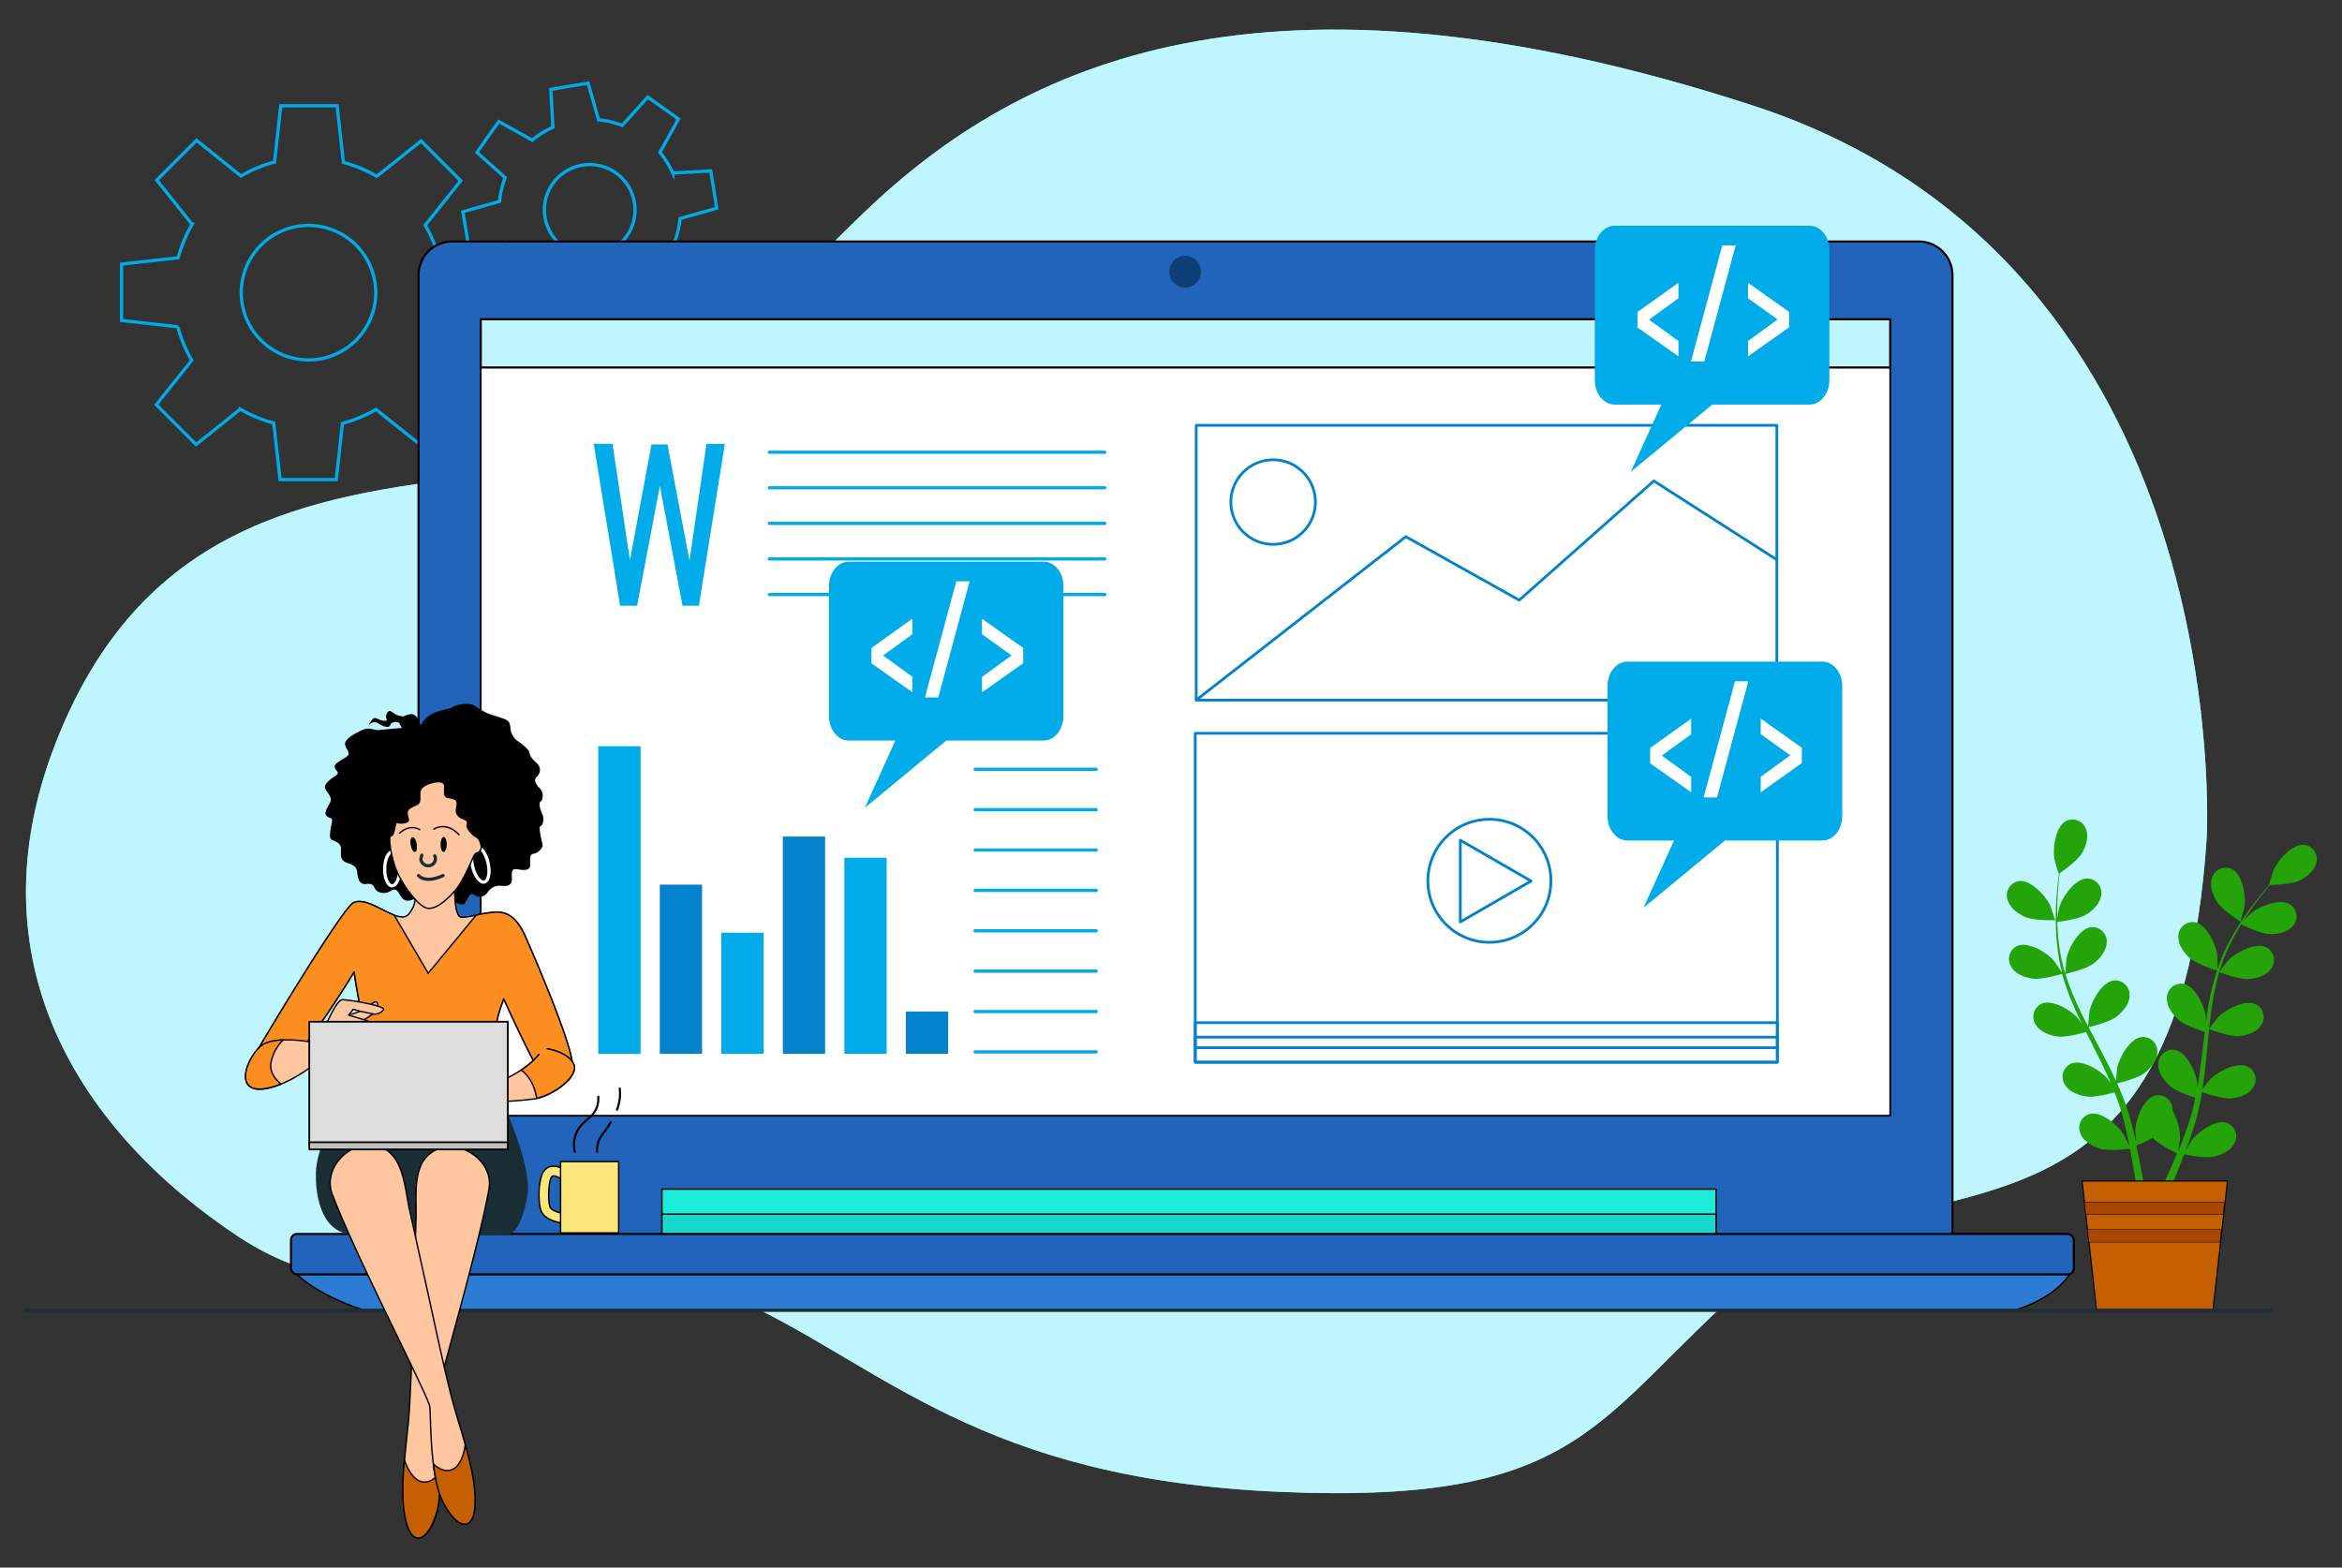 <svg xmlns="http://www.w3.org/2000/svg" id="Layer_1" data-name="Layer 1" viewBox="0 0 672.23 450"><rect x="0" y="0" width="672.23" height="450" fill="#333333" stroke="none"/><defs><style>.cls-1,.cls-23{fill:#5ae4a7;}.cls-13,.cls-2{fill:#bff5ff;}.cls-3{fill:#24a409;}.cls-28,.cls-4{fill:#c45f02;}.cls-10,.cls-12,.cls-13,.cls-20,.cls-21,.cls-22,.cls-24,.cls-28,.cls-29,.cls-30,.cls-4,.cls-5,.cls-7,.cls-8,.cls-9{stroke:#000;}.cls-12,.cls-13,.cls-14,.cls-15,.cls-18,.cls-21,.cls-22,.cls-23,.cls-24,.cls-25,.cls-26,.cls-27,.cls-28,.cls-29,.cls-30,.cls-4,.cls-7{stroke-linecap:round;stroke-linejoin:round;}.cls-4{stroke-width:0.33px;}.cls-5{fill:#a84800;stroke-width:0.13px;}.cls-10,.cls-20,.cls-5,.cls-6,.cls-8,.cls-9{stroke-miterlimit:10;}.cls-14,.cls-15,.cls-18,.cls-21,.cls-27,.cls-6{fill:none;}.cls-18,.cls-6{stroke:#00abe9;}.cls-14,.cls-18,.cls-23,.cls-25,.cls-26,.cls-27,.cls-6{stroke-width:0.93px;}.cls-7{fill:#2264b9;}.cls-13,.cls-21,.cls-7{stroke-width:0.6px;}.cls-8{fill:#1bedd9;}.cls-10,.cls-20,.cls-22,.cls-24,.cls-28,.cls-8,.cls-9{stroke-width:0.4px;}.cls-9{fill:#17d8cc;}.cls-10{fill:#2d7cd3;}.cls-11{fill:#0e4077;}.cls-12,.cls-19,.cls-26{fill:#fff;}.cls-12,.cls-29,.cls-30{stroke-width:0.5px;}.cls-14,.cls-23,.cls-25,.cls-26{stroke:#1a2e35;}.cls-15{stroke:#0481cb;stroke-width:0.79px;}.cls-16{fill:#00abe9;}.cls-17{fill:#0481cb;}.cls-20{fill:#ffe67b;}.cls-22{fill:#ffc69f;}.cls-24{fill:#fd8f20;}.cls-25{fill:#1a2e35;}.cls-27{stroke:#fff;}.cls-29{fill:#ddd;}.cls-30{fill:#c1c1c1;}</style></defs><title>benefits-of-wordPress-development</title><path class="cls-1" d="M633.4,240.35S642.65,75.56,502.86,30.2s-210.15-12-254.59,30.55S189,131.11,138.1,136.66,40,151.47,15.9,213.5s6.48,111.1,52.77,141.65,100-1.85,142.57,17.59,69.43,51.84,156.46,55.54S457.5,407,501.94,368.11,625.06,370,633.4,240.35Z"></path><path class="cls-2" d="M633.4,240.35S642.65,75.56,502.86,30.2s-210.15-12-254.59,30.55S189,131.11,138.1,136.66,40,151.47,15.9,213.5s6.48,111.1,52.77,141.65,100-1.85,142.57,17.59,69.43,51.84,156.46,55.54S457.5,407,501.94,368.11,625.06,370,633.4,240.35Z"></path><path class="cls-3" d="M581.3,263.23c2.5,1.09,8.61.95,8.61.95s-1.31-4-1.43-4.24c-1.34-2.81-5.58-7.44-9-7a4.12,4.12,0,0,0-3.3,5.16C576.72,260.52,579.17,262.3,581.3,263.23Z"></path><path class="cls-3" d="M583.41,280.93c2.59.37,8-1.21,8.48-1.34a73.53,73.53,0,0,0,3.3,9.16c.75,1.73,1.56,3.46,2.4,5.18-.5-.73-1-1.38-1-1.46-2-2.35-7.35-5.7-10.55-4.34a4.12,4.12,0,0,0-1.83,5.85c1.18,2.16,4,3.22,6.32,3.56s7-.92,8.24-1.27c.32.66.64,1.32,1,2,1.58,3.15,3.17,6.28,4.63,9.4.52,1.1,1,2.2,1.46,3.3-.44-.65-.82-1.19-.89-1.27-2-2.35-7.34-5.7-10.54-4.33a4.12,4.12,0,0,0-1.83,5.85c1.18,2.15,4,3.22,6.31,3.55s6.56-.79,8-1.2c.45,1.14.91,2.28,1.29,3.41.25.77.54,1.5.74,2.29s.43,1.56.65,2.32c.35,1.49.73,3,1,4.48.23,1,.42,2,.62,3-.5-1.1-1.53-3.23-1.64-3.4-1.65-2.63-6.39-6.75-9.77-5.89a4.13,4.13,0,0,0-2.69,5.51c.85,2.31,3.49,3.79,5.71,4.47,2.44.75,7.85.07,8.53,0,.32,1.61.62,3.19.88,4.68.58,3.29,1,6.24,1.35,8.74h2.29c-.4-2.58-.92-5.66-1.61-9.12-.32-1.64-.7-3.39-1.1-5.18a48.83,48.83,0,0,0,4.76-2.24c1.78,1.93,6.34,4.18,6.93,4.47-.62,1.53-1.24,3-1.84,4.4-1.27,2.9-2.46,5.48-3.52,7.67H622c.91-2,1.91-4.32,3-6.87.63-1.55,1.29-3.22,1.94-4.94.65.14,6,1.23,8.51.67,2.26-.52,5-1.8,6-4a4.12,4.12,0,0,0-2.28-5.69c-3.3-1.11-8.33,2.64-10.18,5.14-.11.15-1.11,1.88-1.72,3,.26-.7.52-1.38.78-2.11.53-1.43,1-2.88,1.54-4.44.22-.76.45-1.52.69-2.3s.41-1.6.62-2.41c.45-1.89.81-3.82,1.13-5.77,1.26.46,5.75,2,8.08,1.86s5.22-1,6.56-3.08a4.12,4.12,0,0,0-1.39-6c-3.09-1.59-8.64,1.35-10.84,3.54-.14.14-1.54,1.89-2.29,2.86.18-1.17.37-2.34.52-3.54.43-3.45.75-7,1.1-10.45.1-1.08.22-2.14.33-3.21.44.17,5.74,2.14,8.35,2,2.31-.17,5.22-1,6.56-3.08a4.13,4.13,0,0,0-1.38-6c-3.1-1.59-8.64,1.35-10.85,3.54-.16.17-2.18,2.69-2.66,3.36.25-2.36.52-4.7.88-7a72.06,72.06,0,0,1,2-9.2c.21.08,5.73,2.16,8.4,2,2.31-.17,5.22-1,6.56-3.08a4.12,4.12,0,0,0-1.38-6c-3.1-1.59-8.64,1.35-10.85,3.54-.17.17-2.34,2.89-2.7,3.41.06-.18.09-.36.14-.54a54.71,54.71,0,0,1,3.64-8.7c.8-1.54,1.64-3,2.49-4.36,1,.49,5.53,2.7,8,2.8s5.3-.44,6.86-2.34a4.12,4.12,0,0,0-.72-6.09c-2.9-1.92-8.73.39-11.16,2.33-.14.11-1.36,1.33-2.24,2.23.39-.62.79-1.26,1.18-1.85,1.45-2.19,2.92-4.11,4.24-5.8.75-.95,1.45-1.8,2.12-2.58,1.22,0,6.15-.18,8.3-1.19s4.5-2.82,5-5.23a4.12,4.12,0,0,0-3.44-5.07c-3.46-.37-7.58,4.37-8.84,7.21-.11.25-1.38,4.28-1.31,4.28h.07c-.66.74-1.35,1.55-2.09,2.44-1.35,1.67-2.87,3.56-4.38,5.73a75.41,75.41,0,0,0-4.54,7.23,53.56,53.56,0,0,0-3.87,8.73.35.35,0,0,0,0,.11c0-1,0-3.88-.06-4.09-.4-3.09-3-8.81-6.41-9.44a4.12,4.12,0,0,0-4.75,3.87c-.2,2.45,1.58,4.9,3.31,6.45,1.95,1.74,7.37,3.43,7.8,3.57A74.49,74.49,0,0,0,634,288c-.33,1.87-.61,3.75-.86,5.65,0-.89,0-1.67,0-1.78-.4-3.09-3-8.81-6.41-9.44a4.11,4.11,0,0,0-4.75,3.87c-.2,2.45,1.57,4.9,3.3,6.45s6.35,3.1,7.57,3.49l-.27,2.18c-.42,3.5-.82,7-1.32,10.39-.17,1.21-.39,2.38-.6,3.56,0-.78,0-1.44,0-1.54-.4-3.09-3-8.81-6.41-9.44a4.12,4.12,0,0,0-4.75,3.87c-.2,2.45,1.57,4.9,3.31,6.45s5.9,2.95,7.35,3.42c-.26,1.2-.51,2.4-.81,3.56-.22.78-.38,1.54-.65,2.32s-.49,1.53-.74,2.29c-.52,1.43-1.05,2.92-1.6,4.31-.37,1-.74,1.88-1.11,2.81.18-1.19.5-3.54.51-3.74a16,16,0,0,0-2.15-7.78,5.49,5.49,0,0,0-.05-.91,4.13,4.13,0,0,0-5-3.5c-3.37.9-5.5,6.8-5.66,9.91,0,.18.11,2.18.21,3.44-.17-.73-.33-1.44-.51-2.2-.35-1.48-.75-3-1.17-4.55-.23-.76-.46-1.52-.69-2.3s-.55-1.56-.82-2.35c-.66-1.82-1.43-3.63-2.23-5.44,1.3-.31,5.91-1.48,7.76-2.9s3.79-3.73,3.77-6.19a4.11,4.11,0,0,0-4.45-4.21c-3.46.37-6.46,5.88-7.09,8.93,0,.19-.24,2.42-.33,3.65-.5-1.08-1-2.16-1.52-3.24-1.55-3.12-3.21-6.22-4.85-9.33-.51-.95-1-1.9-1.49-2.85.46-.11,6-1.39,8-3,1.84-1.41,3.8-3.72,3.78-6.18a4.12,4.12,0,0,0-4.45-4.22c-3.46.38-6.47,5.89-7.09,8.94-.05.23-.34,3.44-.37,4.26-1.09-2.09-2.16-4.2-3.13-6.31a73.62,73.62,0,0,1-3.4-8.77c.22-.05,6-1.36,8.1-3,1.84-1.41,3.79-3.73,3.77-6.18a4.11,4.11,0,0,0-4.45-4.22c-3.46.38-6.46,5.89-7.09,8.93,0,.24-.36,3.7-.37,4.33,0-.17-.13-.34-.18-.52a53,53,0,0,1-1.76-9.26c-.19-1.73-.28-3.4-.33-5,1.09-.13,6.1-.8,8.17-2.05s4.18-3.29,4.44-5.73a4.13,4.13,0,0,0-4-4.68c-3.48,0-7.08,5.14-8,8.1-.06.16-.41,1.85-.64,3.09,0-.73,0-1.49,0-2.19,0-2.63.18-5,.34-7.17.1-1.22.22-2.31.34-3.33,1-.7,5-3.54,6.27-5.57s2.2-4.84,1.3-7.13a4.12,4.12,0,0,0-5.67-2.33c-3.09,1.6-3.91,7.83-3.4,10.89,0,.27,1.22,4.33,1.27,4.3l.06-.05c-.14,1-.27,2-.39,3.19-.22,2.14-.44,4.55-.5,7.19a71.41,71.41,0,0,0,.21,8.54,53.26,53.26,0,0,0,1.58,9.42l0,.11c-.55-.86-2.16-3.22-2.3-3.38-2-2.35-7.35-5.7-10.55-4.34a4.12,4.12,0,0,0-1.83,5.85C578.28,279.53,581.11,280.59,583.41,280.93Z"></path><path class="cls-3" d="M643.1,264.57s1.11-4.06,1.15-4.33c.43-3.07-.55-9.27-3.69-10.79a4.11,4.11,0,0,0-5.6,2.48c-.84,2.31.22,5.15,1.48,7.09C637.92,261.31,643.1,264.57,643.1,264.57Z"></path><polygon class="cls-4" points="635.19 376.12 601.79 376.12 597.62 339.03 639.36 339.03 635.19 376.12"></polygon><polygon class="cls-5" points="598.26 345.08 598.66 348.68 638.07 348.68 638.47 345.08 598.26 345.08"></polygon><polygon class="cls-5" points="637.18 356.58 637.58 352.99 599.15 352.99 599.55 356.58 637.18 356.58"></polygon><path class="cls-6" d="M142.2,92.23V76.07l-16.15-1.8a38,38,0,0,0-4-9.62l10.2-12.76L120.86,40.46l-12.7,10.16a38.51,38.51,0,0,0-9.59-4L96.76,30.37H80.59L78.8,46.52a38.45,38.45,0,0,0-9.63,4L56.42,40.28,45,51.71l10.15,12.7a38.39,38.39,0,0,0-4,9.6L34.9,75.81V92l16.15,1.8a38.16,38.16,0,0,0,4,9.62l-10.2,12.75,11.43,11.44,12.7-10.16a38.48,38.48,0,0,0,9.59,4l1.81,16.22H96.51l1.79-16.14a38.83,38.83,0,0,0,9.63-4l12.75,10.2,11.43-11.44L122,103.63A38.54,38.54,0,0,0,126,94ZM88.55,103.32A19.3,19.3,0,1,1,107.85,84,19.3,19.3,0,0,1,88.55,103.32Z"></path><path class="cls-6" d="M205.74,59.78,204,49.07l-10.89.6a26.12,26.12,0,0,0-3.69-5.93l5.34-9.57-8.84-6.3L178.59,36a25.57,25.57,0,0,0-6.79-1.6l-3-10.54-10.7,1.79.6,10.89a25.44,25.44,0,0,0-5.93,3.69l-9.58-5.34-6.3,8.83L145,51a26,26,0,0,0-1.6,6.8l-10.54,3,1.8,10.71,10.88-.6a26.12,26.12,0,0,0,3.69,5.93l-5.34,9.57,8.84,6.31L160,84.58a26.35,26.35,0,0,0,6.8,1.6l3,10.53,10.71-1.79L179.92,84a25.8,25.8,0,0,0,5.94-3.68l9.57,5.34,6.3-8.84-8.13-7.28a25.55,25.55,0,0,0,1.6-6.8ZM171.45,73.06a13,13,0,1,1,10.64-14.91A12.95,12.95,0,0,1,171.45,73.06Z"></path><path class="cls-7" d="M129.81,69.33H550.74A9.68,9.68,0,0,1,560.42,79V355.12a0,0,0,0,1,0,0H120.13a0,0,0,0,1,0,0V79a9.68,9.68,0,0,1,9.68-9.68Z"></path><rect class="cls-8" x="189.99" y="341.36" width="302.59" height="14.91"></rect><rect class="cls-9" x="189.99" y="348.54" width="302.59" height="7.73"></rect><path class="cls-10" d="M84.53,365.11s5,6.07,19.87,11H578.17s11-2.76,16-10.49Z"></path><rect class="cls-7" x="83.52" y="354.23" width="511.73" height="11.61" rx="1.75" ry="1.75"></rect><circle class="cls-11" cx="340.18" cy="77.98" r="4.56"></circle><rect id="_Rectangle_" data-name="&lt;Rectangle&gt;" class="cls-12" x="137.99" y="91.66" width="404.56" height="228.63"></rect><rect id="_Rectangle_2" data-name="&lt;Rectangle&gt;" class="cls-13" x="137.99" y="91.66" width="404.56" height="13.84"></rect><line class="cls-14" x1="7.35" y1="376.15" x2="651.78" y2="376.15"></line><rect class="cls-15" x="343.07" y="210.51" width="167.09" height="94.41"></rect><rect class="cls-15" x="343.07" y="293.57" width="167.09" height="11.35"></rect><rect class="cls-15" x="343.07" y="297.73" width="167.09" height="3.04"></rect><circle class="cls-15" cx="427.51" cy="252.85" r="17.66"></circle><polygon class="cls-15" points="439.47 252.92 419.16 241.2 419.16 264.65 439.47 252.92"></polygon><rect class="cls-15" x="343.35" y="122.1" width="166.67" height="78.88"></rect><polyline class="cls-15" points="343.35 200.97 403.51 154.06 436.07 172.28 474.7 138.06 510.02 160.69"></polyline><circle class="cls-15" cx="365.43" cy="144.13" r="12.14"></circle><rect class="cls-16" x="171.72" y="214.22" width="12.14" height="88.3"></rect><rect class="cls-17" x="189.38" y="253.95" width="12.14" height="48.57"></rect><rect class="cls-16" x="207.04" y="267.75" width="12.14" height="34.77"></rect><rect class="cls-17" x="224.7" y="240.16" width="12.14" height="62.36"></rect><rect class="cls-16" x="242.36" y="246.23" width="12.14" height="56.29"></rect><rect class="cls-17" x="260.02" y="290.38" width="12.14" height="12.14"></rect><line class="cls-18" x1="279.89" y1="220.84" x2="314.65" y2="220.84"></line><line class="cls-18" x1="279.89" y1="232.43" x2="314.65" y2="232.43"></line><line class="cls-18" x1="279.89" y1="244.02" x2="314.65" y2="244.02"></line><line class="cls-18" x1="279.89" y1="255.61" x2="314.65" y2="255.61"></line><line class="cls-18" x1="279.89" y1="267.2" x2="314.65" y2="267.2"></line><line class="cls-18" x1="279.89" y1="278.79" x2="314.65" y2="278.79"></line><line class="cls-18" x1="279.89" y1="290.38" x2="314.65" y2="290.38"></line><line class="cls-18" x1="279.89" y1="301.97" x2="314.65" y2="301.97"></line><path class="cls-16" d="M178,173.89l-7.58-46.48h5.39l5,33.4L187,127.58h4.59l6.32,33.4,4.87-33.57h5.28l-7.46,46.48h-4.7l-6.49-34.43-6.54,34.43Z"></path><line class="cls-18" x1="220.83" y1="129.82" x2="317.11" y2="129.82"></line><line class="cls-18" x1="220.83" y1="140.03" x2="317.11" y2="140.03"></line><line class="cls-18" x1="220.83" y1="150.25" x2="317.11" y2="150.25"></line><line class="cls-18" x1="220.83" y1="160.46" x2="317.11" y2="160.46"></line><line class="cls-18" x1="220.83" y1="170.67" x2="317.11" y2="170.67"></line><path class="cls-16" d="M523.1,189.94h-56c-3.13,0-5.69,3.14-5.69,7v37.34c0,3.84,2.56,7,5.69,7h13.41l-8.77,19.32,23.38-19.32H523.1c3.12,0,5.68-3.15,5.68-7V196.93C528.78,193.08,526.22,189.94,523.1,189.94Z"></path><path class="cls-19" d="M485.42,227.44l-11.77-8.32v-4.4l11.77-8.4v4.45L477,216.9l8.44,6.13Z"></path><path class="cls-19" d="M489,228.92l9-33.34h3.83l-9,33.34Z"></path><path class="cls-19" d="M505.38,227.44V223l8.48-6.17-8.48-6.09v-4.45l11.81,8.36v4.4Z"></path><path class="cls-16" d="M519.45,64.8h-56c-3.13,0-5.69,3.15-5.69,7v37.34c0,3.85,2.56,7,5.69,7h13.41l-8.77,19.32,23.38-19.32h27.93c3.13,0,5.69-3.14,5.69-7V71.79C525.14,68,522.58,64.8,519.45,64.8Z"></path><path class="cls-19" d="M481.78,102.3,470,94V89.58l11.77-8.4v4.45l-8.44,6.13,8.44,6.14Z"></path><path class="cls-19" d="M485.36,103.78l9-33.34h3.83l-9,33.34Z"></path><path class="cls-19" d="M501.74,102.3V97.9l8.48-6.18-8.48-6.09V81.18l11.81,8.36v4.4Z"></path><path class="cls-16" d="M299.58,161.24H243.63c-3.13,0-5.69,3.14-5.69,7v37.34c0,3.85,2.56,7,5.69,7H257l-8.76,19.32,23.38-19.32h27.93c3.13,0,5.69-3.14,5.69-7V168.23C305.27,164.38,302.71,161.24,299.58,161.24Z"></path><path class="cls-19" d="M261.91,198.74l-11.77-8.32V186l11.77-8.4v4.45l-8.44,6.13,8.44,6.13Z"></path><path class="cls-19" d="M265.49,200.22l9-33.34h3.83l-9,33.34Z"></path><path class="cls-19" d="M281.87,198.74v-4.41l8.48-6.17-8.48-6.09v-4.45L293.68,186v4.4Z"></path><path class="cls-20" d="M161.69,351.08h-.13c-.53-.05-5.27-.57-6.32-3.71-.81-2.43-.83-9.25,1.06-11.42,1.73-2,4.4-1,5.57-.24a1.39,1.39,0,0,1-1.54,2.32s-1.4-.86-1.94-.25c-.9,1-1.23,6.57-.51,8.71.34,1,2.55,1.69,3.94,1.82a1.39,1.39,0,0,1-.13,2.77Z"></path><rect class="cls-20" x="160.9" y="333.46" width="16.67" height="20.47"></rect><path class="cls-21" d="M165,330.63a8.67,8.67,0,0,1,1-6.52c2-3.17,5.93-3.76,5.74-9.3"></path><path class="cls-21" d="M175.31,322.13a30.08,30.08,0,0,1-2.58,3.76,7.58,7.58,0,0,0-1.38,4.74"></path><path class="cls-21" d="M177.09,318.57a12.65,12.65,0,0,0,.79-6.13"></path><path d="M120.75,208.33s-.81-3.55-2.89-3.3-1.42.94-3.4.41-2.38-2.21-3.35-.75.86,2.39-.89,2.22-2.45-1.24-3.14-.58a5.39,5.39,0,0,0-1,1.27l-.29.8a1.89,1.89,0,0,1,2.79-.72c1.86,1.12,3.23,1.34,3.49.35s2.58-.89,2.65-.32a2.9,2.9,0,0,0,.73,1.25s-5.13.43-6.64.61-2.62-1-4.8,0-4,2-4.78,3.26,1.09,2.75.83,3.74-4.14,2.22-4,3.55,1.9,1.49.13,2.66-3.35,2.52-2.83,3.61,1.81,2.27,1.57,3.45-2.29,3.34-1.21,4.36,1.75.18,1.55,1.73-1.15,4.75,0,5.18,2.62,1,2.61,2.56-.25,2.71.81,3.55,3.54.72,3.81,3,.56,3,1.57,3.45,2.6-.69,3.4,1.13,3.08,1.74,4.17,1.22,1.94-1.38,3,.61,2.19,2.23,3.65,1.67,3.62-.25,4.51.8,3,.79,4-.1,1.79-2.71,2.73-1.29,3.2,2.69,4,1.44,1.34-3.23,2.61-2.23a2.69,2.69,0,0,0,3.76-.65,4,4,0,0,1,3.6-2c1.56.19,3.47.15,3.43-1.76s-.2-3.24,1.36-3,3.92.68,3.88-1.23-.17-3.05,1-3.19,2.86-1.69,2.54-2.8-1.18-5-.61-5.1,1.33-1.69.53-3.52-1-3.33-.43-3.59,1.05-2.43-.27-3.8-1.83-2.47-.78-3.36a2.53,2.53,0,0,0-.08-3.83c-1.29-1.18-2-2.06-2.09-3s-2.65-2.94-3.48-3.42a5,5,0,0,1-2-3.79c-.25-2.08-.65-2.22-4.23-3.32a16.83,16.83,0,0,1-5.92-2.94c-1.46-1-5.05-.54-6.47.4S122.87,203.66,120.75,208.33Z"></path><path class="cls-22" d="M82.58,305.18C88.7,300.44,101.64,279,101.64,279s1.56,11,3.38,16.21,4.28,8.68,3.66,14.69c0,0-.05-.92-.05-.9l33.18,1c-1-1.83-1.66-2.17-1.81-3-.54-2.83,2.35-9.09,2.38-11.95s2.21-8.32,2.21-8.32,9.57,21.21,11.77,23,8.35,2.78,8-3.87S152.82,273.44,150.86,269s-4.43-7.57-9.17-7.11-5.84,1.27-9.07,1.45S130.81,248,130.81,248a11.81,11.81,0,0,1-11.72,1.79s.83,8.15-.55,10.71-2.1,3.36-5.41,2.21-8.48-5.06-11.64-3.55-25.33,38.4-27.06,41.54c-1.14,2.08-4.24,7.42-3.31,8.84Z"></path><path class="cls-23" d="M108.68,309.85c0-.3,0-.6.07-.9h-.12S108.68,309.88,108.68,309.85Z"></path><path class="cls-24" d="M101.49,259.13c-3.15,1.51-25.33,38.4-27.06,41.54-1.14,2.08-4.24,7.42-3.31,8.84l11.46-4.33C88.7,300.44,101.64,279,101.64,279s1.56,11,3.38,16.21c1.72,5,4,8.32,3.73,13.79l33.06,1c-1-1.83-1.66-2.17-1.81-3-.54-2.83,2.35-9.09,2.38-11.95s2.21-8.32,2.21-8.32,9.57,21.21,11.77,23,8.35,2.78,8-3.87S152.82,273.44,150.86,269s-4.43-7.57-9.17-7.11a36.6,36.6,0,0,0-5,.81L122.91,279.4l-9.78-16.72C109.83,261.52,104.65,257.62,101.49,259.13Z"></path><path class="cls-25" d="M109.05,307.3s-17.51,15.14-17.91,29.39c-.13,4.94.81,16,9.25,17.15s45.89,0,45.89,0,2.91-.87,4.65-10.76-11.05-35.2-11.05-35.2Z"></path><path class="cls-26" d="M121.91,313.33a43.65,43.65,0,0,1-3.67,4.15c-.49.2-1.07,1.74-2.13,4.06s-.77,2.52.48,1.94,2.52-3.19,2.52-3.19l2.41-1.55S123.94,312.65,121.91,313.33Z"></path><path class="cls-22" d="M154.69,302.71s-3,4-9.95,7.13-13.7,2.18-17.5,2.35-4.38-.69-6,2.36-.18,11.4.6,11.94.88-3.32.88-3.32.7,3.71,1.81,3.77,1.46-3.15,1.46-3.15,1,2.28,1.88,2,.72-2.73.72-2.73,1.09,1.43,1.63.65-.76-5.57-.76-5.57,4.93.81,6.73.19a6,6,0,0,0,2.77-2,113.43,113.43,0,0,0,14.42-.86c5.45-.89,13-6.56,11.25-10.07s-7.53-4.29-7.53-4.29"></path><path class="cls-14" d="M128.6,323s-1.79-5.15-1.08-7.2"></path><path class="cls-14" d="M126,323.79a33.47,33.47,0,0,1-1-8"></path><path class="cls-14" d="M122.73,323.17s-.89-5.45-.29-6.65"></path><path class="cls-24" d="M154.69,302.71a21.89,21.89,0,0,1-5.08,4.46c1.85,1.4,3.77,3.85,4.42,8.12,5.38-1.2,12.3-6.57,10.61-9.94s-7.53-4.29-7.53-4.29"></path><path class="cls-22" d="M100.05,291.37a22.7,22.7,0,0,0,4-1.39c2.06-1,3.49-3,4.12-2.22s.18,2.24-1,3.26a34.33,34.33,0,0,1-4.68,2.76S98.72,293.05,100.05,291.37Z"></path><path class="cls-22" d="M91.37,299.52S96.09,287,98.24,287s12.33,1.77,11.84,2.79a2.92,2.92,0,0,1-2.92,1.28,50.72,50.72,0,0,1-5.77-1.33l-1.34,1.68s4.7,1.35,5.43,1.69,3.51,3.1,2.81,4.19-1,.59-1,.59a2.86,2.86,0,0,1,0,1.94c-.41.87-.85.67-.85.67h0a1.47,1.47,0,0,1-2,1.23c-1.06-.41-1.07-2.42-2.37-2.26-1.47.18-1.71-.08-1.71-.08a46.21,46.21,0,0,1-4.45,3.76,8.07,8.07,0,0,1-4.15,1.23s-8.67,7.3-16,8.22c-8.17,1-5.4-7.77-1.31-11.88S91.37,299.52,91.37,299.52Z"></path><path class="cls-14" d="M107.3,297.84s-1.57-2.56-2.58-3a25,25,0,0,0-4.34-1"></path><path class="cls-14" d="M106.41,300.45s-2.4-3.51-3.15-3.56-3.2-.44-3.2-.44"></path><path class="cls-24" d="M77.73,305.32a12.46,12.46,0,0,1,3.56-6.8c-2.75.11-5.38.67-6.86,2.15-4.09,4.11-6.86,12.9,1.31,11.88a20,20,0,0,0,4.9-1.38C79,309.82,77.44,307.84,77.73,305.32Z"></path><path class="cls-27" d="M140.08,247.67c.64,2.78.16,5.25-1.07,5.53s-2.73-1.74-3.37-4.51-.15-5.26,1.07-5.54S139.45,244.89,140.08,247.67Z"></path><path class="cls-27" d="M114.75,249.44c0,2.68-1,4.85-2.22,4.84s-2.14-2.2-2.11-4.89,1-4.85,2.22-4.84S114.78,246.75,114.75,249.44Z"></path><path class="cls-22" d="M123.3,224.91s-2.79.66-2.82,2.79.29,2.84-1.34,3.51-2.5,1.19-2.24,2.69.91,2-1.16,2.32-1.91-1-2.34,1-.53,2.59-1.28,2.72.17,6.73,2,10.67,6.09,9.79,8.66,10.13,5.86-2.76,8.16-5.44c2.06-2.4,5.11-9.74,5.11-9.74l.66-.69s1.16,0,1.47-1.6c0,0-.23-2.47-1.48-3a6.17,6.17,0,0,1-2.63-3c-.1-.57.53-1.45-.32-1.88s-2.26-.78-2.67-2.06,1-3.26-.66-3.95-2.54-.15-2.76-1.46.5-2.79-.76-3.35S123.3,224.91,123.3,224.91Z"></path><path d="M119.62,242.31c.2,1.17,0,2.19-.51,2.27s-1-.8-1.24-2,0-2.18.52-2.26S119.42,241.14,119.62,242.31Z"></path><path d="M128.23,242.43c0,1.19-.42,2.15-.91,2.14s-.88-1-.87-2.16.42-2.15.91-2.14S128.24,241.24,128.23,242.43Z"></path><path class="cls-14" d="M120.12,251.34s1.82,2.44,7.06,0"></path><path class="cls-22" d="M114.73,239.16s2.61-2.75,5.74-1"></path><path class="cls-22" d="M124.54,238s3.45-2.37,7.2,1.61"></path><path class="cls-14" d="M121.09,245.51a3.44,3.44,0,0,0-.26,1.33,2.14,2.14,0,0,0,2.36,1.67,2,2,0,0,0,1.6-2.82"></path><path class="cls-22" d="M127.63,329.34a9,9,0,0,0-4,1.66c-5.43,4-4,12.94-4.22,18.87q-.35,11.2-.72,22.4c-.36,11-.53,22-1.23,32.94-.54,8.41-2.91,21.5-1.1,30.44s6.5,7,9-1.28-.95-24.3-1.25-27.94c-.23-2.82,12.76-45.67,16.24-65.08C141.63,334.17,134.19,328.34,127.63,329.34Z"></path><path class="cls-28" d="M121.05,425.36c-2.39-.54-4-3.49-5-6.26-.5,5.8-.73,11.77.24,16.55,1.8,8.94,6.5,7,9-1.28,1-3.11,1-7.33.78-11.57C124.88,424.5,123.18,425.84,121.05,425.36Z"></path><path class="cls-22" d="M105.67,328.67a9.21,9.21,0,0,1,4.26.89c6.06,2.9,6.34,12,7.62,17.77q2.42,10.95,4.84,21.88c2.38,10.72,4.58,21.51,7.29,32.15,2.09,8.16,6.83,20.59,6.7,29.71s-5.1,8.06-9.09.41-3.55-24.06-3.93-27.69c-.29-2.82-21-42.54-28-61C92.8,336,99,328.9,105.67,328.67Z"></path><path class="cls-28" d="M129.86,421.83c2.24-1,3.25-4.17,3.7-7.07,1.56,5.61,2.89,11.44,2.82,16.31-.12,9.12-5.1,8.06-9.09.41-1.5-2.88-2.38-7-2.9-11.23C125.93,421.69,127.85,422.7,129.86,421.83Z"></path><rect class="cls-29" x="88.77" y="293.31" width="56.99" height="35.4"></rect><rect class="cls-30" x="88.77" y="327.91" width="56.99" height="2.05"></rect></svg>